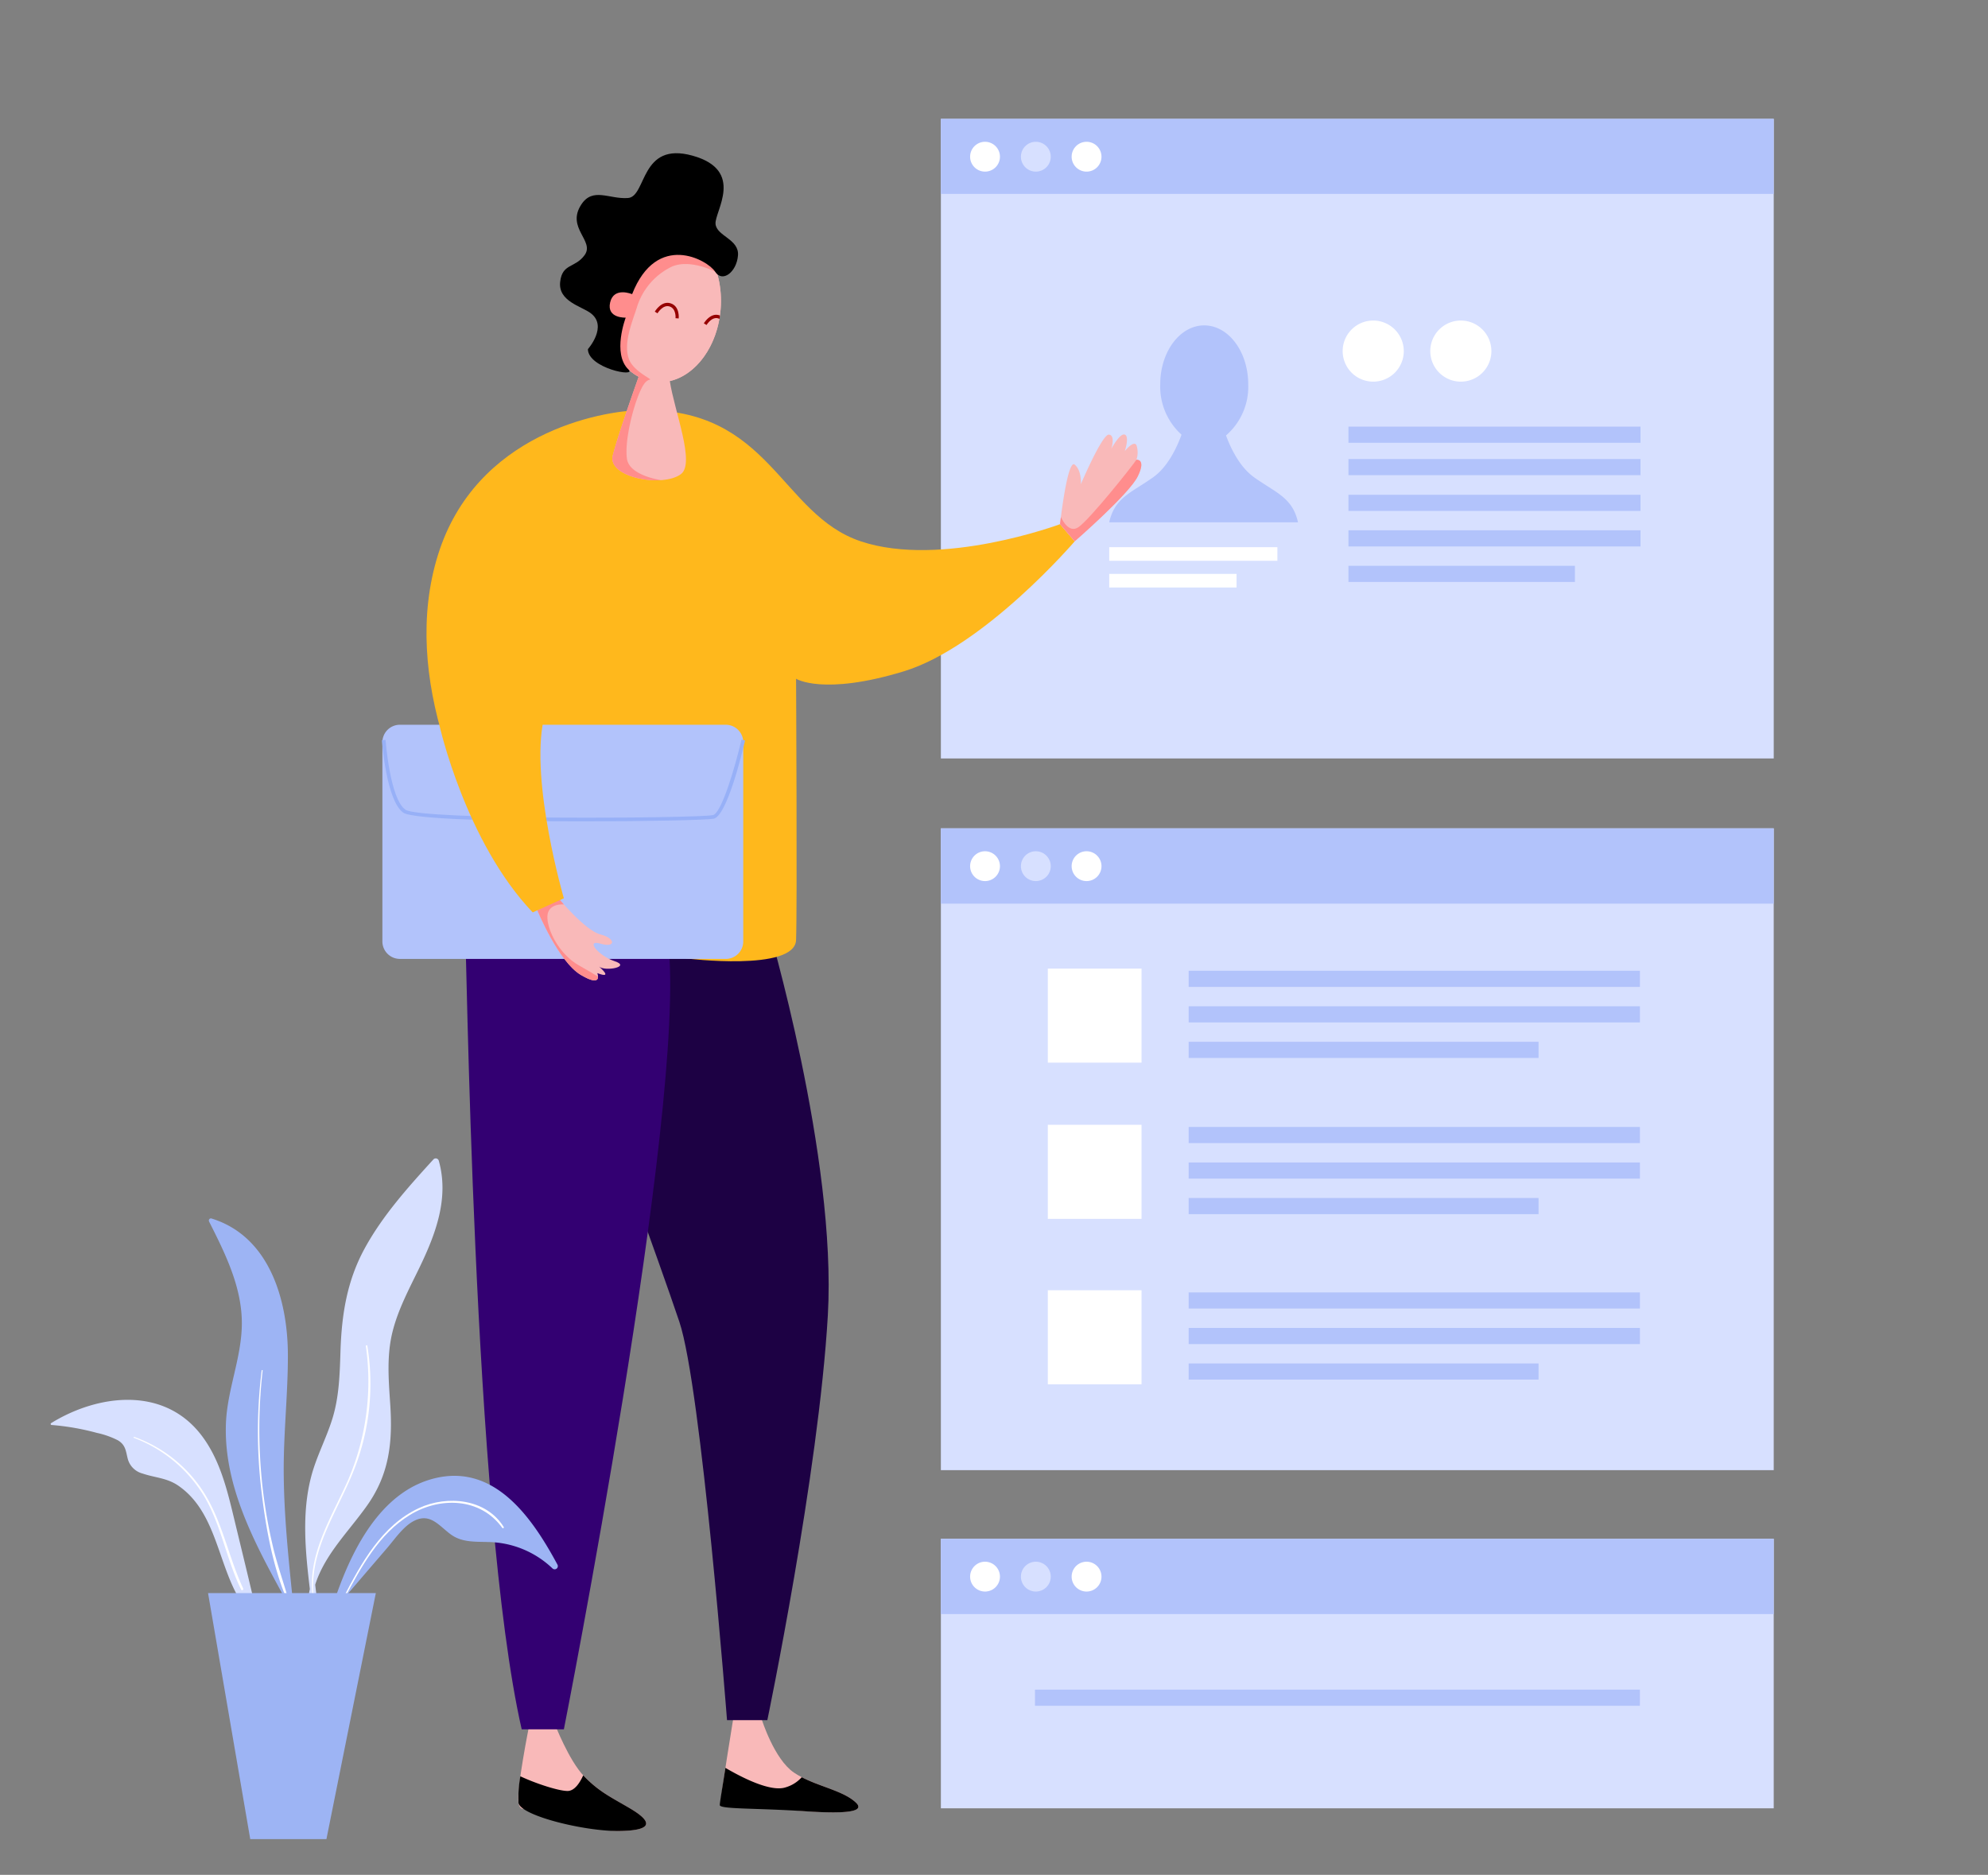<svg xmlns="http://www.w3.org/2000/svg" xmlns:xlink="http://www.w3.org/1999/xlink" width="334" height="315" viewBox="0 0 334 315">
  <rect x="0" y="0" width="334" height="315" fill="#808080" stroke="none"/>
  <defs>
    <clipPath id="clip-path">
      <rect id="Rectangle_2030" data-name="Rectangle 2030" width="290" height="290" fill="none"/>
    </clipPath>
  </defs>
  <g id="Group_2388" data-name="Group 2388" transform="translate(-926 -3620)">
    <g id="Group_2383" data-name="Group 2383" transform="translate(934.491 3639.917)">
      <rect id="Rectangle_2003" data-name="Rectangle 2003" width="139.925" height="107.461" transform="translate(149.585 0.054)" fill="#d7e0ff"/>
      <rect id="Rectangle_2004" data-name="Rectangle 2004" width="139.925" height="12.607" transform="translate(149.585 0.054)" fill="#b2c3fb"/>
      <g id="Group_2299" data-name="Group 2299" transform="translate(-0.491 -0.916)">
        <g id="Group_2298" data-name="Group 2298" clip-path="url(#clip-path)">
          <path id="Path_4340" data-name="Path 4340" d="M216.328,7.761a2.506,2.506,0,1,1-2.505-2.515,2.51,2.51,0,0,1,2.505,2.515" transform="translate(-56.328 -0.424)" fill="#fff"/>
          <path id="Path_4341" data-name="Path 4341" d="M228,7.761a2.506,2.506,0,1,1-2.505-2.515A2.51,2.51,0,0,1,228,7.761" transform="translate(-59.465 -0.424)" fill="#d7e0ff"/>
          <path id="Path_4342" data-name="Path 4342" d="M239.661,7.761a2.506,2.506,0,1,1-2.505-2.515,2.51,2.51,0,0,1,2.505,2.515" transform="translate(-62.603 -0.424)" fill="#fff"/>
          <rect id="Rectangle_2005" data-name="Rectangle 2005" width="139.925" height="107.833" transform="translate(150.075 120.176)" fill="#d7e0ff"/>
          <rect id="Rectangle_2006" data-name="Rectangle 2006" width="139.925" height="12.65" transform="translate(150.075 120.176)" fill="#b2c3fb"/>
          <path id="Path_4343" data-name="Path 4343" d="M216.328,170.256a2.506,2.506,0,1,1-2.505-2.515,2.511,2.511,0,0,1,2.505,2.515" transform="translate(-56.328 -43.718)" fill="#fff"/>
          <path id="Path_4344" data-name="Path 4344" d="M228,170.256a2.506,2.506,0,1,1-2.505-2.515A2.511,2.511,0,0,1,228,170.256" transform="translate(-59.465 -43.718)" fill="#d7e0ff"/>
          <path id="Path_4345" data-name="Path 4345" d="M239.661,170.256a2.506,2.506,0,1,1-2.505-2.515,2.511,2.511,0,0,1,2.505,2.515" transform="translate(-62.603 -43.718)" fill="#fff"/>
          <rect id="Rectangle_2007" data-name="Rectangle 2007" width="139.925" height="45.279" transform="translate(150.075 239.543)" fill="#d7e0ff"/>
          <rect id="Rectangle_2008" data-name="Rectangle 2008" width="139.925" height="12.65" transform="translate(150.075 239.543)" fill="#b2c3fb"/>
          <path id="Path_4346" data-name="Path 4346" d="M216.328,332.978a2.506,2.506,0,1,1-2.505-2.515,2.51,2.51,0,0,1,2.505,2.515" transform="translate(-56.328 -87.072)" fill="#fff"/>
          <path id="Path_4347" data-name="Path 4347" d="M228,332.978a2.506,2.506,0,1,1-2.505-2.515A2.51,2.51,0,0,1,228,332.978" transform="translate(-59.465 -87.072)" fill="#d7e0ff"/>
          <path id="Path_4348" data-name="Path 4348" d="M239.661,332.978a2.506,2.506,0,1,1-2.505-2.515,2.51,2.51,0,0,1,2.505,2.515" transform="translate(-62.603 -87.072)" fill="#fff"/>
          <path id="Path_4349" data-name="Path 4349" d="M267.613,72.813c-2.476-1.761-3.983-5.045-4.709-7.023a10.809,10.809,0,0,0,3.733-8.592c0-5.466-3.309-9.9-7.392-9.9s-7.392,4.431-7.392,9.9a10.9,10.9,0,0,0,3.576,8.463c-.707,1.961-2.226,5.353-4.756,7.152-3.7,2.628-6.467,3.4-7.392,7.574H275c-.924-4.173-3.7-4.946-7.392-7.574" transform="translate(-64.925 -11.629)" fill="#b2c3fb"/>
          <path id="Path_4350" data-name="Path 4350" d="M307.2,51.338a5.134,5.134,0,1,1-5.134-5.153,5.144,5.144,0,0,1,5.134,5.153" transform="translate(-79.353 -11.331)" fill="#fff"/>
          <path id="Path_4351" data-name="Path 4351" d="M327.338,51.338a5.134,5.134,0,1,1-5.134-5.153,5.144,5.144,0,0,1,5.134,5.153" transform="translate(-84.771 -11.331)" fill="#fff"/>
          <rect id="Rectangle_2009" data-name="Rectangle 2009" width="49.071" height="2.712" transform="translate(218.549 52.68)" fill="#b2c3fb"/>
          <rect id="Rectangle_2010" data-name="Rectangle 2010" width="49.071" height="2.712" transform="translate(218.549 58.122)" fill="#b2c3fb"/>
          <rect id="Rectangle_2011" data-name="Rectangle 2011" width="49.071" height="2.712" transform="translate(218.549 64.13)" fill="#b2c3fb"/>
          <rect id="Rectangle_2012" data-name="Rectangle 2012" width="49.071" height="2.712" transform="translate(218.549 70.097)" fill="#b2c3fb"/>
          <rect id="Rectangle_2013" data-name="Rectangle 2013" width="38.05" height="2.712" transform="translate(218.549 76.064)" fill="#b2c3fb"/>
          <rect id="Rectangle_2014" data-name="Rectangle 2014" width="28.255" height="2.287" transform="translate(178.358 72.933)" fill="#fff"/>
          <rect id="Rectangle_2015" data-name="Rectangle 2015" width="21.393" height="2.287" transform="translate(178.358 77.42)" fill="#fff"/>
          <rect id="Rectangle_2016" data-name="Rectangle 2016" width="75.814" height="2.712" transform="translate(191.704 144.102)" fill="#b2c3fb"/>
          <rect id="Rectangle_2017" data-name="Rectangle 2017" width="75.814" height="2.712" transform="translate(191.704 150.07)" fill="#b2c3fb"/>
          <rect id="Rectangle_2018" data-name="Rectangle 2018" width="58.786" height="2.712" transform="translate(191.704 156.036)" fill="#b2c3fb"/>
          <rect id="Rectangle_2019" data-name="Rectangle 2019" width="15.746" height="15.805" transform="translate(168.041 143.737)" fill="#fff"/>
          <rect id="Rectangle_2020" data-name="Rectangle 2020" width="101.633" height="2.712" transform="translate(165.885 264.883)" fill="#b2c3fb"/>
          <rect id="Rectangle_2021" data-name="Rectangle 2021" width="78.806" height="2.712" transform="translate(165.885 270.85)" fill="#d7e0ff"/>
          <rect id="Rectangle_2022" data-name="Rectangle 2022" width="75.814" height="2.712" transform="translate(191.704 170.346)" fill="#b2c3fb"/>
          <rect id="Rectangle_2023" data-name="Rectangle 2023" width="75.814" height="2.712" transform="translate(191.704 176.314)" fill="#b2c3fb"/>
          <rect id="Rectangle_2024" data-name="Rectangle 2024" width="58.786" height="2.712" transform="translate(191.704 182.281)" fill="#b2c3fb"/>
          <rect id="Rectangle_2025" data-name="Rectangle 2025" width="15.746" height="15.805" transform="translate(168.041 169.981)" fill="#fff"/>
          <rect id="Rectangle_2026" data-name="Rectangle 2026" width="75.814" height="2.712" transform="translate(191.704 198.144)" fill="#b2c3fb"/>
          <rect id="Rectangle_2027" data-name="Rectangle 2027" width="75.814" height="2.712" transform="translate(191.704 204.112)" fill="#b2c3fb"/>
          <rect id="Rectangle_2028" data-name="Rectangle 2028" width="58.786" height="2.712" transform="translate(191.704 210.079)" fill="#b2c3fb"/>
          <rect id="Rectangle_2029" data-name="Rectangle 2029" width="15.746" height="15.805" transform="translate(168.041 197.779)" fill="#fff"/>
          <path id="Path_4352" data-name="Path 4352" d="M109.278,367.978s-2.156,10.742-1.771,12.906,2.387.232,3.464,0,7.7,4.792,13.474,4.715,5.57-1.571,1.771-3.813c-3.156-1.862-5.147-2.756-7.694-5.384s-4.933-8.811-4.933-8.811Z" transform="translate(-28.394 -96.964)" fill="#f9b9b9"/>
          <path id="Path_4353" data-name="Path 4353" d="M156.125,366.116s-2.233,13.68-2.156,14.375.308.618,2.156-.309,4.081,1.159,12.011,1.7,10-.106,8.547-1.468c-2.336-2.19-7.084-2.782-10.394-5.023s-5.39-8.888-5.39-8.888Z" transform="translate(-40.903 -96.571)" fill="#f9b9b9"/>
          <path id="Path_4354" data-name="Path 4354" d="M154.628,183.6s11.7,39.261,10.164,65.847-10.164,68.011-10.164,68.011h-6.775s-4.312-55.954-8.008-66.929-12.627-35.249-12.627-35.249l1.374-33.534Z" transform="translate(-33.708 -47.449)" fill="#1d0144"/>
          <path id="Path_4355" data-name="Path 4355" d="M95.2,181.127c.307.927,1.231,98.616,9.547,135.094h7.085s20.634-104.553,17.554-131.88S95.2,181.127,95.2,181.127" transform="translate(-25.097 -44.666)" fill="#330072"/>
          <path id="Path_4356" data-name="Path 4356" d="M146.792,38.608c-.592,7.188-5.429,12.653-10.8,12.207s-9.252-6.634-8.66-13.822,5.429-12.653,10.8-12.207,9.251,6.634,8.659,13.822" transform="translate(-33.722 -5.623)" fill="#f9b9b9"/>
          <path id="Path_4357" data-name="Path 4357" d="M122.393,66.7c-6.775.128-27.718,3.916-34.083,24.319s4.107,43.691,15.194,59.148l5.954-1.442,11.5-3.71,9.013,13.808s18.294,2.267,18.5-3.091,0-43.9,0-43.9,4.517,2.885,18.068-1.236,28.744-21.846,28.744-21.846l-2.464-2.885s-19.916,7.419-33.466,2.885S144.157,66.283,122.393,66.7" transform="translate(-22.724 -16.794)" fill="#ffb81c"/>
          <path id="Path_4358" data-name="Path 4358" d="M138.132,24.786c-5.375-.446-10.212,5.019-10.8,12.207-.477,5.778,1.939,10.9,5.695,12.925-1.14,3.217-3.648,10.393-4.355,13.231-.924,3.71,8.391,5.436,11.457,3.129,2.425-1.824-1.081-10.505-1.874-15.638,4.407-1,8.033-5.876,8.539-12.034.592-7.188-3.285-13.376-8.659-13.822" transform="translate(-33.722 -5.623)" fill="#f9b9b9"/>
          <path id="Path_4359" data-name="Path 4359" d="M142.736,27.014a51.665,51.665,0,0,0-7.9-1.565c-3.931,1.47-7.044,6.054-7.511,11.725-.476,5.778,1.939,10.9,5.695,12.925-1.14,3.217-3.648,10.393-4.355,13.231-.686,2.754,4.27,4.412,8.125,4.142-.014,0-5.247-.73-5.72-3.5s.939-8.693,2.241-11.516c.481-1.043.912-1.74,1.674-1.893-.361-.373-2.931-1.595-3.6-3.432-.925-2.544.385-5.8,1.309-8.586a11.218,11.218,0,0,1,5.929-6.956c3.08-1.314,7.237.85,7.237.85s-.289-1.026-.628-2.143a11.153,11.153,0,0,0-2.5-3.286" transform="translate(-33.722 -5.805)" fill="#ff8d8d"/>
          <path id="Path_4360" data-name="Path 4360" d="M133.947,178.105H79.166a2.938,2.938,0,0,1-2.924-2.934V141.7a2.938,2.938,0,0,1,2.924-2.934h54.781a2.938,2.938,0,0,1,2.924,2.934v33.476a2.938,2.938,0,0,1-2.924,2.934" transform="translate(-19.998 -35.996)" fill="#b2c3fb"/>
          <path id="Path_4361" data-name="Path 4361" d="M109.934,155.9c-13.552,0-28.622-.34-30.2-1.45-2.848-2-3.565-11.77-3.6-12.185l.615-.043c.007.1.724,9.887,3.334,11.722,2.534,1.783,48.756,1.465,51.66.913,1.421-.271,3.7-7.923,4.8-12.683l.6.14c-.491,2.121-3.051,12.725-5.282,13.15-1.143.217-11.045.437-21.928.437" transform="translate(-19.97 -36.906)" fill="#97b0f7"/>
          <path id="Path_4362" data-name="Path 4362" d="M115.386,178.479s4.543,5.487,7.084,6.105,2.618,2.319,0,1.546-.385,2.034,2.387,2.95-1.54,1.765-2.618.915c0,0,2.54,2.164-.309,1.082,0,0,1,2.538-2.771.3s-7.307-10.857-7.307-10.857Z" transform="translate(-29.575 -46.579)" fill="#f9b9b9"/>
          <path id="Path_4363" data-name="Path 4363" d="M113.538,181.57c.048-2.27,2.755-2.048,2.772-2.029h0c-.564-.628-.924-1.061-.924-1.061l-3.534,2.044s3.534,8.622,7.307,10.857c2.5,1.478,2.9.869,2.889.286-.769-.492-1.888-1.139-3.236-1.9-3.272-1.855-5.322-5.923-5.274-8.193" transform="translate(-29.575 -46.579)" fill="#ff8d8d"/>
          <path id="Path_4364" data-name="Path 4364" d="M89.322,136.81s4.349,19.63,15.692,31.532l5.236-2.37s-5.7-19.579-3.388-30.09-17.541.927-17.541.927" transform="translate(-23.516 -34.046)" fill="#ffb81c"/>
          <path id="Path_4365" data-name="Path 4365" d="M129.187,31.548s-3.08-1.314-3.7,1.391,2.618,2.551,2.618,2.551-2.31,6.051.468,8.719c1.421,1.365-6.782-.218-6.821-3.425,0,0,3.426-3.864.439-6.067-1.547-1.141-5.456-1.984-5.1-5.23.349-3.15,2.5-2.28,4.107-4.5,1.745-2.408-3.137-4.547-.565-8.488,1.95-2.989,4.7-.876,7.854-1.108s2-9.583,10.857-7.11,3.7,9.352,3.85,11.439,4,2.55,3.772,5.332-2.618,4.637-3.85,2.705-9.778-6.8-13.936,3.787" transform="translate(-30.98 -1.123)"/>
          <path id="Path_4366" data-name="Path 4366" d="M231.979,87.352s1.232-11.026,2.464-10,1.027,3.3,1.027,3.3,3.593-8.45,4.722-8.347.411,2.37.411,2.37,1.437-2.681,2.258-2.371,0,2.783,0,2.783,1.437-1.855,1.951-1.031a3.832,3.832,0,0,1,0,2.473s1.688-.206.228,2.782-10.6,10.923-10.6,10.923Z" transform="translate(-61.885 -18.284)" fill="#f9b9b9"/>
          <path id="Path_4367" data-name="Path 4367" d="M126.216,384.93c-3.155-1.862-5.147-2.756-7.693-5.384-.048-.049-.094-.1-.142-.153-.6,1.313-1.48,2.625-2.633,2.625-1.483,0-5.258-1.213-7.93-2.466a20.019,20.019,0,0,0-.311,4.475c.385,2.164,11.164,4.792,16.939,4.715s5.569-1.572,1.771-3.813" transform="translate(-28.394 -100.108)"/>
          <path id="Path_4368" data-name="Path 4368" d="M167.555,379.247a5.827,5.827,0,0,1-2.7,1.7c-2.5.839-7.313-1.618-10.125-3.269-.454,2.947-.977,5.97-.944,6.266.078.7,6.372.48,14.3,1.022s10-.107,8.547-1.469c-2.04-1.913-5.922-2.607-9.078-4.247" transform="translate(-40.853 -99.65)"/>
          <path id="Path_4369" data-name="Path 4369" d="M244.811,78.075c-.822,1.237-7.9,10.1-9.753,11.335-1.476.988-2.557-.915-2.933-1.721-.094.734-.147,1.206-.147,1.206l2.464,2.885s9.137-7.935,10.6-10.923-.228-2.782-.228-2.782" transform="translate(-61.885 -19.827)" fill="#ff8d8d"/>
          <path id="Path_4370" data-name="Path 4370" d="M54.331,337.651a.015.015,0,0,0,0,.029.015.015,0,0,0,0-.029" transform="translate(-14.101 -88.987)" fill="#b2c3fb"/>
          <path id="Path_4371" data-name="Path 4371" d="M59.284,310.439c-.091.435-.17.875-.221,1.328-.036.31.434.4.564.158.306.225.833.11.776-.356q-.112-.923-.222-1.852c1.629-5.12,5.627-8.937,8.716-13.3,3.736-5.271,4.313-10.633,3.894-16.975-.27-4.094-.624-8.168.377-12.2.944-3.8,2.829-7.287,4.523-10.789,2.727-5.639,5.022-11.7,3.253-17.981a.531.531,0,0,0-.882-.233c-4.233,4.65-8.519,9.4-11.555,14.954-3.006,5.5-3.885,11.184-4.08,17.382-.119,3.8-.227,7.611-1.363,11.266-1.028,3.308-2.694,6.381-3.565,9.744-1.6,6.163-.964,12.6-.216,18.851" transform="translate(-15.227 -62.46)" fill="#d7e0ff"/>
          <path id="Path_4372" data-name="Path 4372" d="M36.388,252.341c2.722,5.4,5.574,11.095,5.511,17.294-.058,5.658-2.456,10.987-2.673,16.641-.4,10.435,4.791,20.064,9.652,28.927a.426.426,0,0,0,.523.214,1.347,1.347,0,0,0,.393.424c.3.226.623-.148.569-.439l0-.029a.208.208,0,0,0,.019-.11c-.712-6.943-1.409-13.829-1.447-20.819-.037-6.6.722-13.165.7-19.757-.034-9.189-3.108-19.859-12.852-22.849a.348.348,0,0,0-.387.5" transform="translate(-9.268 -66.119)" fill="#9db4f4"/>
          <path id="Path_4373" data-name="Path 4373" d="M65.788,331.421c.024.37.48.679.784.326l7.576-8.823c1.281-1.491,2.712-3.63,4.5-4.55,2.755-1.417,4.21.811,6.212,2.27,1.85,1.348,4.05,1.2,6.226,1.27a15.989,15.989,0,0,1,10.847,4.436.533.533,0,0,0,.833-.645c-4.01-7.433-10.1-16.547-19.873-14.663-9.462,1.825-14.508,11.778-17.37,20.06a.254.254,0,0,0,.265.319" transform="translate(-17.111 -81.831)" fill="#9db4f4"/>
          <path id="Path_4374" data-name="Path 4374" d="M34.82,330.082c-1.328-5.811-2.762-11.6-4.154-17.394-1.132-4.7-2.393-9.556-5.409-13.446C18.942,291.1,7.979,292.428.081,297.3a.17.17,0,0,0,.085.313,41.571,41.571,0,0,1,7.622,1.332,14.292,14.292,0,0,1,3.518,1.246c1.334.8,1.322,1.866,1.672,3.187a3.483,3.483,0,0,0,2.467,2.391c2.111.72,4.106.724,6.027,2.055,7.427,5.146,6.453,16.03,12.658,22.215a.246.246,0,0,0,.308.04l.026.1c.058.233.411.134.357-.1" transform="translate(0.508 -77.194)" fill="#d7e0ff"/>
          <path id="Path_4375" data-name="Path 4375" d="M50.155,316.2A84.8,84.8,0,0,1,48.4,306.08a87.565,87.565,0,0,1,.031-19.435c.012-.109-.156-.106-.168,0a84.47,84.47,0,0,0-.03,20.288c.748,6.21,1.934,12.925,4.481,18.673.042.094.189.027.163-.068-.866-3.132-1.977-6.169-2.725-9.341" transform="translate(-12.305 -75.376)" fill="#fff"/>
          <path id="Path_4376" data-name="Path 4376" d="M69.357,280.98c-.025-.14-.269-.109-.251.034a41.915,41.915,0,0,1-3.029,22.617c-2.76,6.231-6.912,12.548-5.872,19.685.01.069.131.054.123-.017-.845-8.024,4.1-14.514,6.849-21.632a39.33,39.33,0,0,0,2.179-20.687" transform="translate(-15.641 -73.864)" fill="#fff"/>
          <path id="Path_4377" data-name="Path 4377" d="M94.2,320.913c-2.981-4.781-9.493-5.378-14.236-3.181-6.258,2.9-9.7,9.25-12.738,15.108-.064.123.121.233.186.109,2.811-5.264,5.783-10.859,11.027-14.063,5.042-3.081,11.839-2.928,15.516,2.171.1.146.344.015.245-.144" transform="translate(-17.57 -83.354)" fill="#fff"/>
          <path id="Path_4378" data-name="Path 4378" d="M37.475,327.34c-2.521-5.393-3.534-11.5-6.856-16.513a22.974,22.974,0,0,0-11.45-8.956c-.1-.037-.144.124-.045.163a23.394,23.394,0,0,1,11.993,10.153c2.727,4.812,3.6,10.4,6.022,15.351.11.227.442.029.336-.2" transform="translate(-4.62 -79.452)" fill="#fff"/>
          <path id="Path_4379" data-name="Path 4379" d="M64.365,337.647l-8.3,41.339h-12.8l-7.09-41.339Z" transform="translate(-9.222 -88.986)" fill="#9db4f4"/>
          <path id="Path_4380" data-name="Path 4380" d="M141.508,42.214c-1.522-.5-2.617,1.317-2.664,1.394l.455.28c.009-.015.913-1.513,2.037-1.147s1,1.907.994,1.973l.534.037c.007-.083.188-2.054-1.356-2.537" transform="translate(-36.835 -10.251)" fill="#960000"/>
          <path id="Path_4381" data-name="Path 4381" d="M152.712,44.95c-1.481-.481-2.545,1.279-2.59,1.355l.455.28c.009-.015.881-1.46,1.964-1.108a.707.707,0,0,1,.192.1,4.777,4.777,0,0,0,.089-.593.9.9,0,0,0-.109-.033" transform="translate(-39.868 -10.98)" fill="#960000"/>
        </g>
      </g>
    </g>
    <rect id="Rectangle_2379" data-name="Rectangle 2379" width="334" height="315" transform="translate(926 3620)" fill="none"/>
  </g>
</svg>
